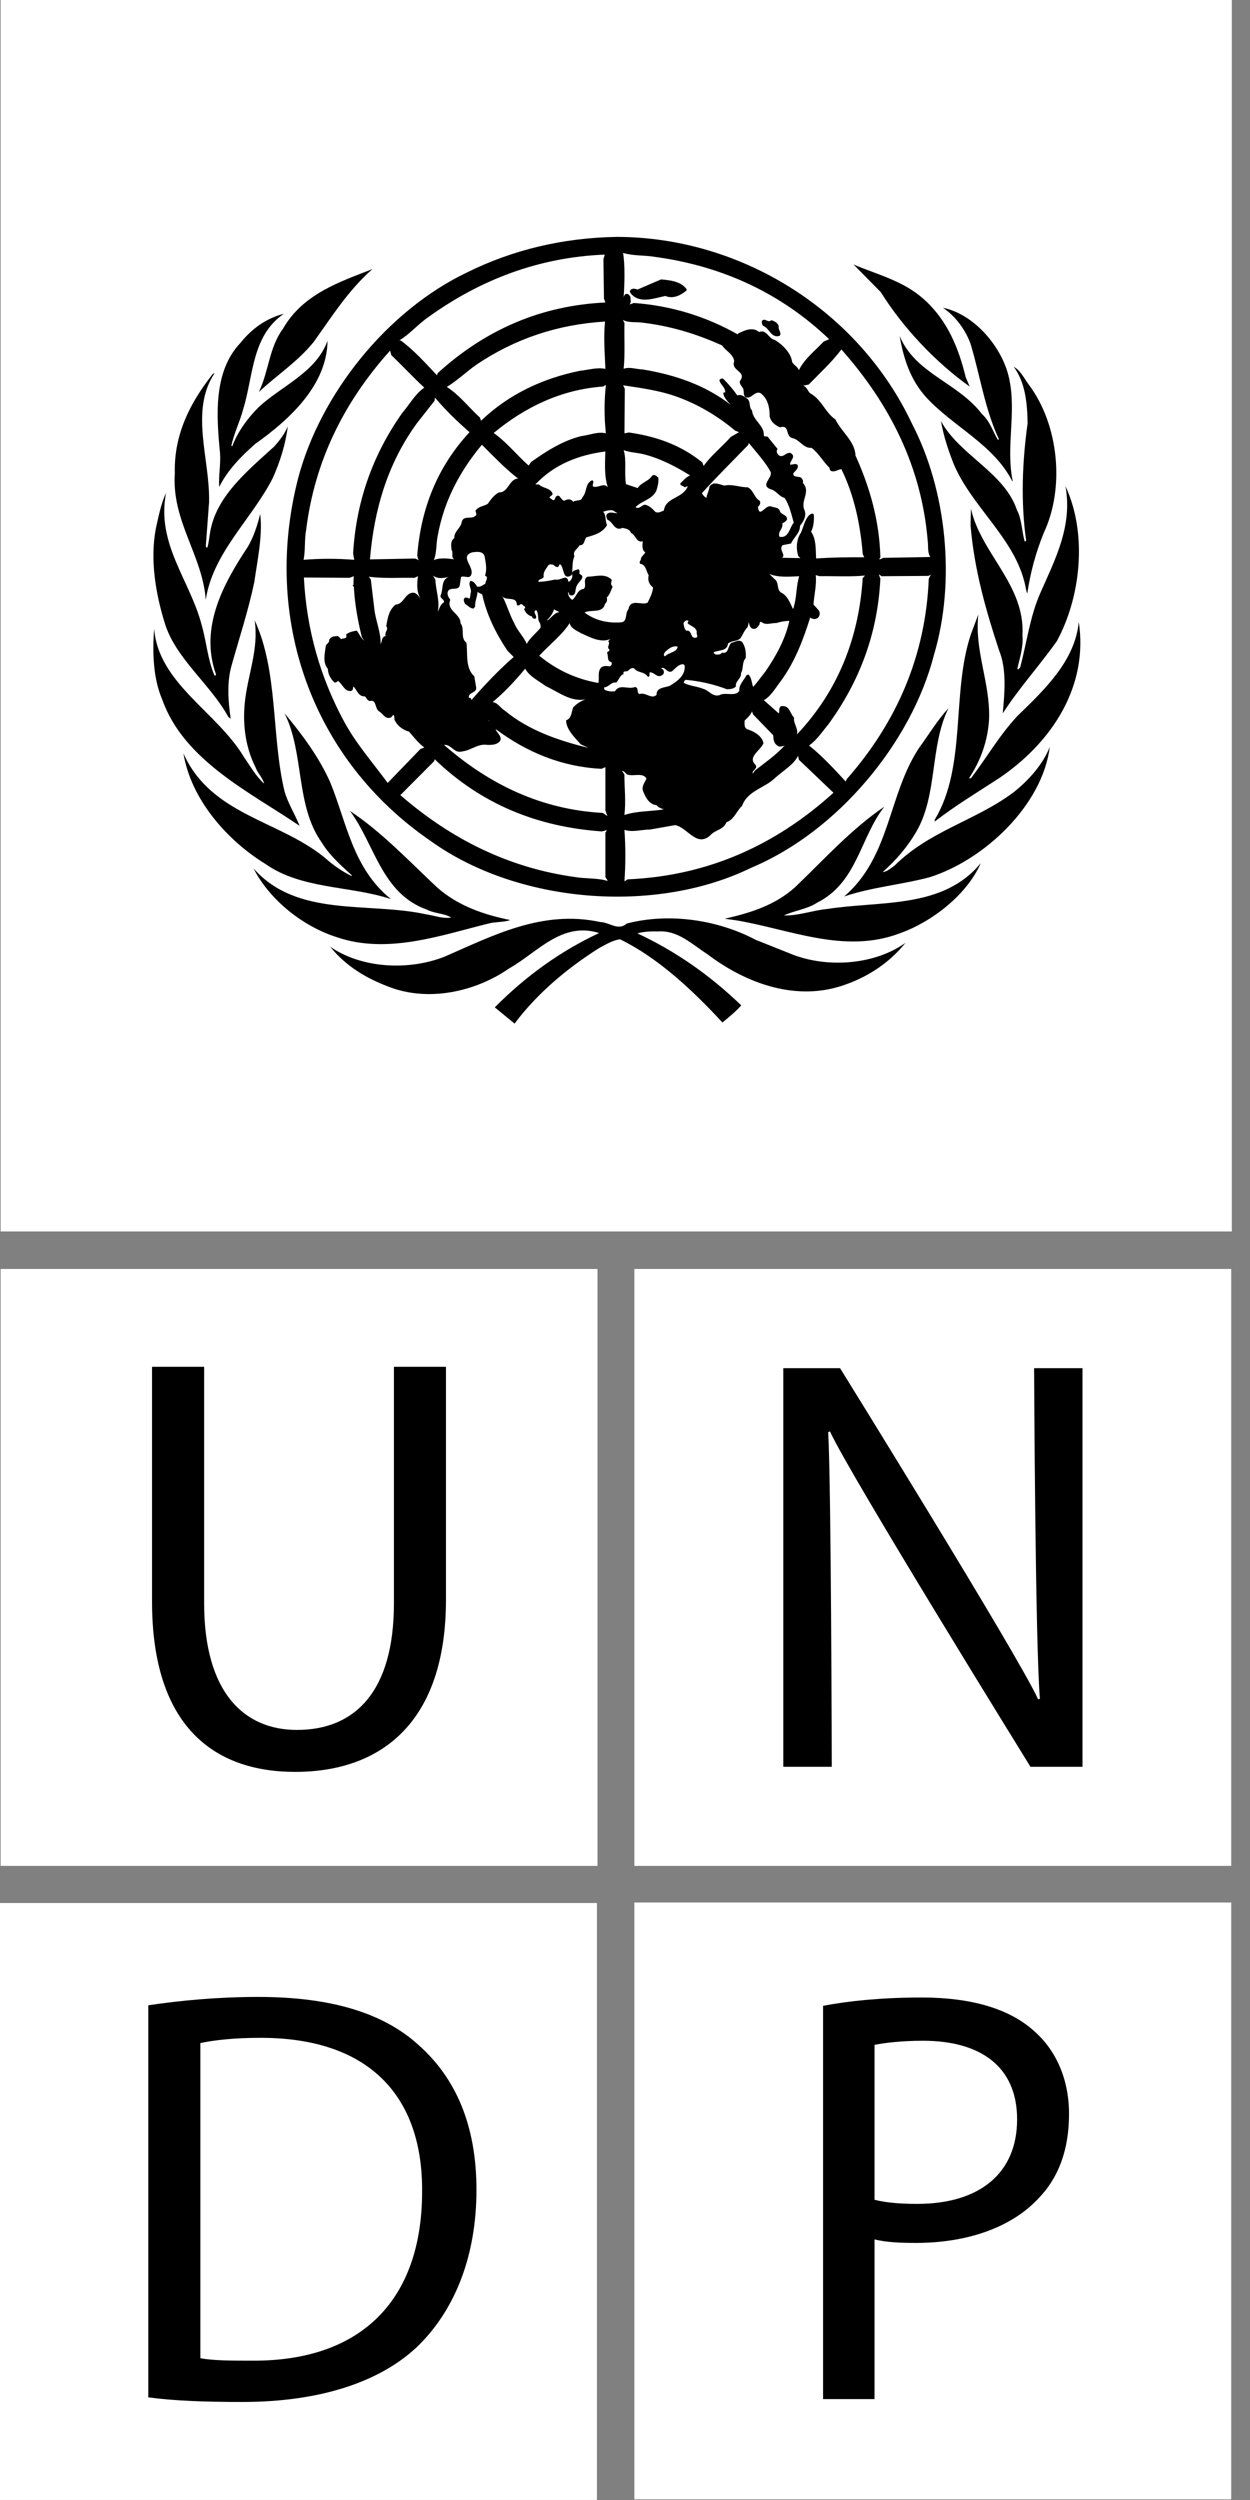 <svg width="35" height="70" viewBox="0 0 35 70" fill="none" xmlns="http://www.w3.org/2000/svg">
<rect x="0" y="0" width="35" height="70" fill="#808080" stroke="none"/>
<path d="M16.73 35.531H0.018V52.245H16.73V35.531Z" fill="white"/>
<path d="M4.257 38.27V44.844C4.257 48.322 5.978 49.613 8.265 49.613C10.681 49.613 12.487 48.219 12.487 44.793V38.27H11.03V44.892C11.03 47.348 9.954 48.438 8.314 48.438C6.823 48.438 5.716 47.377 5.716 44.892V38.27H4.257Z" fill="black"/>
<path d="M34.474 35.531H17.762V52.245H34.474V35.531Z" fill="white"/>
<path d="M23.29 49.47C23.29 49.47 23.273 41.505 23.189 40.097L23.24 40.081C23.789 41.289 28.853 49.47 28.853 49.47H30.31V38.309H28.955C28.955 38.309 28.987 46.075 29.118 47.567L29.067 47.581C28.553 46.424 23.522 38.309 23.522 38.309H21.932V49.47H23.29V49.47Z" fill="black"/>
<path d="M34.474 53.27H17.762V69.982H34.474V53.27Z" fill="white"/>
<path d="M28.942 56.858C28.277 56.262 27.236 55.93 25.81 55.93C24.653 55.93 23.742 56.031 23.046 56.163V67.175H24.487V62.704C24.82 62.786 25.216 62.802 25.647 62.802C27.055 62.802 28.295 62.383 29.056 61.577C29.636 60.994 29.933 60.199 29.933 59.191C29.933 58.196 29.553 57.386 28.942 56.858Z" fill="black"/>
<path d="M25.681 61.709C25.216 61.709 24.802 61.675 24.487 61.594V57.256C24.736 57.206 25.216 57.141 25.844 57.141C27.434 57.141 28.479 57.848 28.479 59.342C28.479 60.847 27.434 61.709 25.681 61.709Z" fill="white"/>
<path d="M16.714 53.285H0V69.999H16.714V53.285Z" fill="white"/>
<path d="M11.752 57.29C10.775 56.38 9.304 55.914 7.233 55.914C6.09 55.914 5.05 56.014 4.152 56.148V67.126C4.897 67.225 5.743 67.255 6.786 67.255C8.953 67.255 10.676 66.698 11.739 65.653C12.762 64.628 13.341 63.134 13.341 61.314C13.341 59.509 12.762 58.201 11.752 57.29Z" fill="black"/>
<path d="M7.067 66.099C6.502 66.099 5.974 66.099 5.61 66.03V57.206C5.991 57.124 6.555 57.059 7.298 57.059C10.344 57.059 11.837 58.698 11.819 61.361C11.819 64.374 10.145 66.114 7.067 66.099Z" fill="white"/>
<path d="M34.491 0H0.018V34.481H34.491V0Z" fill="white"/>
<path d="M29.59 17.954C29.107 18.637 28.524 19.277 28.077 19.975C28.127 19.424 28.193 18.744 27.977 18.219C27.606 17.094 27.279 15.951 27.176 14.714L27.186 14.242C27.467 15.504 28.708 16.374 28.629 17.789C28.657 18.134 28.55 18.422 28.487 18.726L28.509 18.747L28.566 18.684C28.749 17.991 28.841 17.259 29.126 16.611C29.534 15.68 30.039 14.739 29.833 13.613C30.452 14.941 30.267 16.713 29.59 17.954Z" fill="black"/>
<path d="M28.826 10.798C29.641 11.901 29.821 13.656 29.226 14.919C29.008 15.456 28.85 16.027 28.764 16.619C28.721 16.518 28.712 16.38 28.676 16.265C28.353 15.03 27.183 14.148 26.699 12.981C26.549 12.598 26.419 12.204 26.347 11.79C26.859 12.74 28.127 13.233 28.474 14.28C28.616 14.548 28.608 14.877 28.693 15.162C28.712 15.162 28.731 15.149 28.731 15.13C28.579 14.05 28.624 12.92 28.773 11.855C28.764 11.276 28.708 10.716 28.386 10.27C28.593 10.389 28.686 10.619 28.826 10.798Z" fill="black"/>
<path d="M28.254 10.588C28.468 11.553 28.158 12.495 28.355 13.469L28.345 13.477C27.82 12.445 26.705 11.958 25.938 11.13C25.491 10.639 25.299 10.041 25.19 9.407C25.63 10.468 26.815 10.703 27.495 11.594C27.724 11.8 27.799 12.086 27.945 12.321L27.969 12.296C27.577 11.461 27.444 10.519 27.176 9.628C27.036 9.242 26.765 8.861 26.401 8.617C27.294 8.801 28.069 9.733 28.254 10.588Z" fill="black"/>
<path d="M25.865 8.376C26.539 8.978 26.843 9.759 27.042 10.568L27.151 10.825C26.173 10.123 25.286 9.176 24.661 8.179L23.898 7.406C24.569 7.691 25.291 7.861 25.865 8.376Z" fill="black"/>
<path d="M13.085 7.624C14.357 6.996 15.749 6.66 17.264 6.633C20.728 6.637 24.036 8.671 25.543 11.878C26.498 13.72 26.77 16.257 26.151 18.337C25.521 20.795 23.453 23.281 21.045 24.292C18.336 25.62 14.484 25.288 12.069 23.555C8.71 21.256 7.337 17.289 8.352 13.375C8.968 11.051 10.819 8.704 13.085 7.624Z" fill="black"/>
<path d="M10.428 7.535C9.752 8.127 9.284 8.876 8.784 9.574C8.333 10.13 7.76 10.497 7.248 10.975C7.525 10.406 7.535 9.725 7.925 9.202C8.481 8.232 9.511 7.892 10.428 7.535Z" fill="black"/>
<path d="M6.736 9.597C7.061 9.188 7.48 8.904 7.948 8.785C7.041 9.408 7.098 10.53 6.808 11.463C6.716 11.807 6.556 12.126 6.478 12.477L6.502 12.497C6.654 12.096 6.92 11.721 7.249 11.394C7.897 10.797 8.853 10.425 9.171 9.542C9.157 10.769 8.131 11.732 7.154 12.423C6.747 12.777 6.359 13.182 6.138 13.635C6.114 13.327 6.185 13.015 6.161 12.685C6.055 11.614 5.978 10.392 6.736 9.597Z" fill="black"/>
<path d="M4.895 13.257C4.866 12.172 5.316 11.287 5.952 10.478C5.968 10.468 5.983 10.45 6.005 10.454C5.308 11.515 5.884 12.852 5.854 14.061L5.762 15.296C5.773 15.305 5.773 15.342 5.807 15.328C5.848 15.192 5.858 15.044 5.884 14.901C6.05 13.904 6.914 13.197 7.672 12.508C7.835 12.33 7.973 12.144 8.058 11.936C7.999 12.43 7.842 12.931 7.635 13.391C7.048 14.539 5.958 15.48 5.762 16.794C5.665 15.536 4.805 14.594 4.895 13.257Z" fill="black"/>
<path d="M4.363 14.802C4.441 14.463 4.503 14.112 4.65 13.801C4.368 15.235 5.334 16.267 5.65 17.513C5.783 17.976 5.817 18.477 6.005 18.913C6.023 18.923 6.038 18.904 6.05 18.89C5.577 17.568 6.257 16.341 6.941 15.307C7.106 15.026 7.204 14.714 7.286 14.394C7.358 14.99 7.209 15.681 7.12 16.3C6.955 17.09 6.707 17.838 6.492 18.607C6.348 19.083 6.386 19.625 6.46 20.126L6.391 20.071C5.887 19.148 4.897 18.427 4.604 17.416C4.359 16.612 4.198 15.681 4.363 14.802Z" fill="black"/>
<path d="M4.317 17.602C4.428 19.123 6.064 19.927 6.823 21.185C7.002 21.443 7.158 21.727 7.396 21.942C7.358 21.782 7.208 21.644 7.153 21.479C6.885 20.951 6.79 20.322 6.854 19.683C6.929 18.907 7.253 18.185 7.13 17.367C7.796 18.806 7.594 20.598 7.966 22.154C8.063 22.495 8.26 22.798 8.389 23.124C7.019 22.191 5.154 21.304 4.546 19.596C4.29 19.007 4.263 18.277 4.317 17.602Z" fill="black"/>
<path d="M5.136 21.093C5.9 22.82 7.809 22.963 9.093 24.015C9.326 24.222 9.577 24.401 9.841 24.526L9.855 24.512C9.559 24.245 9.221 23.942 9.013 23.597C8.265 22.555 8.528 21.093 7.967 19.973C8.477 20.583 8.941 21.216 9.249 21.911C9.709 23.042 9.882 24.318 10.945 25.173C9.794 24.797 8.45 24.903 7.438 24.195C6.332 23.515 5.343 22.362 5.136 21.093Z" fill="black"/>
<path d="M7.098 24.314C8.319 25.707 10.32 25.242 11.949 25.605C12.178 25.638 12.391 25.729 12.635 25.692C12.441 25.569 12.171 25.583 11.959 25.472C10.682 25.021 10.493 23.638 9.799 22.707C10.687 23.295 11.429 24.088 12.248 24.856C12.837 25.37 13.542 25.608 14.287 25.762C14.109 25.826 13.873 25.807 13.681 25.858C12.344 26.189 10.855 26.726 9.435 26.243C8.513 25.953 7.561 25.224 7.098 24.314Z" fill="black"/>
<path d="M23.7 27.558C22.322 28.073 20.883 27.535 19.808 26.718C19.373 26.441 18.987 26.042 18.421 26.08C18.219 26.075 18.02 26.084 17.847 26.135C18.894 26.622 19.866 27.292 20.755 28.151C20.604 28.321 20.412 28.481 20.228 28.629C19.373 27.707 18.421 26.817 17.36 26.3C17.154 26.326 16.955 26.451 16.769 26.55C15.903 27.098 15.048 27.803 14.408 28.661L13.854 28.206C14.736 27.316 15.712 26.622 16.776 26.125C15.73 25.795 15.046 26.671 14.252 27.118C13.323 27.765 11.991 28.069 10.868 27.623C10.266 27.394 9.685 27.057 9.247 26.51C10.131 27.118 11.443 27.182 12.445 26.788C13.791 26.203 15.185 25.465 16.807 25.817C17.062 25.822 17.31 26.075 17.549 25.859C18.752 25.546 20.116 25.763 21.154 26.313L22.224 26.74C23.217 27.108 24.503 27.007 25.354 26.399C24.918 26.946 24.32 27.337 23.7 27.558Z" fill="black"/>
<path d="M25.18 26.138C23.629 26.722 22.074 26.006 20.591 25.766L20.306 25.728V25.721C21.013 25.56 21.702 25.348 22.268 24.837C23.099 24.038 23.837 23.217 24.762 22.586C24.077 23.464 24.005 24.713 22.874 25.278C22.592 25.462 22.241 25.493 21.95 25.633C22.364 25.642 22.741 25.493 23.15 25.453C24.667 25.215 26.402 25.458 27.463 24.166C27.067 25.066 26.082 25.821 25.18 26.138Z" fill="black"/>
<path d="M26.038 24.56C25.25 24.771 24.405 24.84 23.636 25.102C24.936 23.986 24.864 22.259 25.732 20.944C26.006 20.571 26.236 20.18 26.558 19.828C26.032 20.889 26.259 22.262 25.654 23.292C25.419 23.698 25.084 24.095 24.715 24.418C24.837 24.411 24.943 24.308 25.047 24.238C26.035 23.255 27.322 22.979 28.387 22.179C28.814 21.839 29.206 21.394 29.394 20.913C29.191 22.542 27.57 24.072 26.038 24.56Z" fill="black"/>
<path d="M27.991 21.778C27.381 22.177 26.76 22.548 26.173 23.003V22.951C27.075 21.453 26.632 19.398 27.187 17.754L27.394 17.203C27.28 18.227 27.724 19.095 27.695 20.124C27.661 20.745 27.459 21.296 27.132 21.791H27.187C27.628 21.214 27.974 20.599 28.489 20.046C29.288 19.275 30.1 18.485 30.206 17.415C30.477 19.201 29.476 20.766 27.991 21.778Z" fill="black"/>
<path d="M21.078 21.66L21.142 21.571C21.418 21.356 21.715 21.152 21.959 20.887H21.993C21.935 20.869 21.866 20.924 21.804 20.897C21.673 20.837 21.652 20.721 21.652 20.589L21.087 20.005L21.056 19.918C21.013 20.029 20.929 20.097 20.849 20.178C20.853 20.253 20.825 20.364 20.914 20.414C21.097 20.474 21.336 20.594 21.377 20.809C21.302 21.012 20.917 21.195 21.155 21.416C21.232 21.525 21.046 21.566 21.078 21.66Z" fill="white"/>
<path d="M17.793 14.204C17.9 14.263 17.958 14.154 18.048 14.131C18.175 14.144 18.275 14.255 18.354 14.337C18.435 14.373 18.515 14.324 18.588 14.296C18.639 13.915 19.117 13.97 19.259 13.613L19.171 13.645C19.135 13.593 19.044 13.616 19.049 13.534C19.126 13.458 19.227 13.344 19.323 13.313C18.911 13.055 18.484 12.835 18.014 12.717C17.831 12.674 17.637 12.669 17.462 12.605C17.55 12.867 17.473 13.252 17.528 13.557L17.856 13.666C17.955 13.506 18.166 13.476 18.257 13.322C18.316 13.272 18.385 13.322 18.433 13.377C18.448 13.501 18.414 13.625 18.377 13.744C18.253 13.993 17.958 14.023 17.793 14.204Z" fill="white"/>
<path d="M22.686 17.29C22.492 17.906 22.267 18.507 21.881 19.045C21.73 19.238 21.581 19.505 21.387 19.605L21.803 19.973C21.826 19.95 21.812 19.913 21.819 19.882C21.819 19.827 21.844 19.762 21.913 19.77C22.115 19.766 22.119 19.982 22.234 20.093C22.21 20.267 22.363 20.405 22.312 20.566C23.471 19.343 24.05 17.846 24.156 16.188L24.219 16.115C23.806 16.155 23.37 16.127 22.943 16.133L22.841 16.102C22.87 16.381 22.795 16.652 22.778 16.928L22.927 17.092C22.971 17.157 22.956 17.254 22.897 17.303C22.831 17.346 22.749 17.342 22.686 17.29Z" fill="white"/>
<path d="M21.582 13.223C21.428 12.93 21.18 12.668 20.968 12.406L20.946 12.463C20.522 12.902 20.058 13.357 19.654 13.809C19.68 13.863 19.726 13.914 19.779 13.941C19.795 13.831 19.857 13.734 19.867 13.619C19.975 13.469 20.142 13.564 20.284 13.597C20.504 13.546 20.711 13.648 20.936 13.644C21.102 13.725 21.116 13.937 21.268 14.019C21.309 14.078 21.276 14.148 21.221 14.194C21.268 14.539 21.432 14.102 21.607 14.185C21.68 14.213 21.772 14.203 21.826 14.28C21.854 14.423 22.029 14.397 22.038 14.533C22.024 14.601 21.951 14.621 21.902 14.659C21.946 14.795 21.764 14.883 21.826 15.03C22.093 15.08 22.102 14.772 22.225 14.635C22.157 14.397 22.106 14.152 21.97 13.941C21.819 13.91 21.728 13.729 21.575 13.698C21.281 13.582 21.621 13.399 21.582 13.223Z" fill="white"/>
<path d="M17.483 22.82C17.824 22.705 18.219 22.722 18.587 22.663C18.514 22.635 18.439 22.618 18.384 22.544C18.169 22.529 18.066 22.306 18 22.134C17.967 22.012 18.051 21.91 18.101 21.804C18.01 21.616 17.724 21.752 17.557 21.685C17.512 21.647 17.479 21.592 17.416 21.582L17.483 21.685C17.483 22.061 17.53 22.447 17.483 22.82Z" fill="white"/>
<path d="M17.78 19.235C17.899 19.258 17.814 19.388 17.902 19.434C18.09 19.373 18.235 19.593 18.384 19.456C18.376 19.24 18.621 19.258 18.753 19.203C18.961 19.079 19.194 18.913 19.172 18.638L19.136 18.598C18.994 18.598 18.922 18.707 18.819 18.794C18.687 18.869 18.622 18.656 18.518 18.707C18.523 18.73 18.546 18.74 18.566 18.748C18.591 18.781 18.601 18.849 18.566 18.883C18.408 19.025 18.335 18.812 18.187 18.826V18.883C18.193 18.913 18.178 18.965 18.134 18.945C18.04 18.794 17.852 18.849 17.76 18.717C17.702 18.685 17.645 18.726 17.604 18.762C17.572 18.832 17.425 18.754 17.461 18.874C17.348 18.914 17.335 19.037 17.252 19.112C17.107 19.087 17.045 19.25 16.91 19.246C16.924 19.273 16.91 19.319 16.95 19.323C17.035 19.36 17.117 19.367 17.219 19.355C17.356 19.135 17.587 19.319 17.78 19.235Z" fill="white"/>
<path d="M19.138 17.441C19.145 17.509 19.155 17.601 19.213 17.659C19.392 17.633 19.315 17.88 19.479 17.858C19.572 17.831 19.485 17.753 19.511 17.693C19.485 17.554 19.351 17.54 19.258 17.457C19.248 17.431 19.268 17.407 19.279 17.386C19.213 17.348 19.181 17.39 19.138 17.441Z" fill="white"/>
<path d="M18.929 11.1C18.463 10.935 17.955 10.865 17.448 10.789L17.495 10.889L17.485 12.133L17.606 12.11C18.367 12.215 19.064 12.46 19.668 12.951L19.701 13.048C19.904 12.758 20.218 12.509 20.46 12.235L20.692 12.101L20.581 12.056C20.075 11.633 19.526 11.313 18.929 11.1Z" fill="white"/>
<path d="M10.383 16.225L10.484 17.071C10.523 17.397 10.668 17.709 10.657 18.031C10.707 17.962 10.676 17.823 10.801 17.81C10.749 17.709 10.897 17.623 10.814 17.535C10.855 17.314 10.881 17.088 11.076 16.929C11.312 16.919 11.329 16.61 11.563 16.596C11.682 16.592 11.756 16.753 11.809 16.808C11.66 16.63 11.668 16.336 11.705 16.133L11.604 16.18C11.177 16.17 10.732 16.205 10.327 16.147L10.383 16.225Z" fill="white"/>
<path d="M18.621 18.377C18.73 18.262 18.962 18.267 18.972 18.102C18.811 18.077 18.73 18.165 18.621 18.253C18.605 18.288 18.555 18.352 18.621 18.377Z" fill="white"/>
<path d="M21.543 16.07L21.684 16.212C21.826 16.308 21.731 16.514 21.881 16.597C22.059 16.688 22.125 16.896 22.204 17.052C22.231 17.011 22.231 16.961 22.245 16.919C22.309 16.666 22.299 16.382 22.377 16.134C22.101 16.147 21.784 16.175 21.543 16.07Z" fill="white"/>
<path d="M19.691 19.288C19.846 19.328 19.953 19.523 20.149 19.463C20.315 19.37 20.591 19.518 20.701 19.343C20.683 19.173 20.83 19.049 20.904 18.903L20.958 18.888C21.051 18.984 21.046 19.128 21.088 19.233C21.215 19.095 21.316 18.943 21.432 18.802C21.735 18.36 21.993 17.887 22.102 17.383C21.979 17.387 21.854 17.408 21.741 17.445C21.607 17.438 21.446 17.515 21.331 17.423C21.291 17.387 21.262 17.442 21.268 17.479C21.22 17.547 21.174 17.634 21.068 17.602C20.986 17.566 20.986 17.479 20.958 17.414C20.963 17.465 20.945 17.511 20.935 17.556C20.84 17.656 20.806 17.754 20.738 17.864C20.642 17.97 20.486 17.932 20.384 18.02C20.365 18.241 20.122 18.194 19.984 18.265C19.975 18.291 20.007 18.295 20.021 18.319C20.086 18.337 20.173 18.337 20.219 18.273C20.412 18.324 20.37 18.081 20.483 17.997C20.578 17.983 20.67 17.901 20.769 17.966C20.872 18.089 20.894 18.268 20.88 18.429C20.769 18.539 20.826 18.718 20.748 18.847C20.765 19 20.581 19.068 20.605 19.22C20.547 19.288 20.444 19.299 20.352 19.299C19.991 19.161 19.608 19.072 19.204 19.035C19.167 19.049 19.144 19.081 19.149 19.123C19.316 19.21 19.516 19.215 19.691 19.288Z" fill="white"/>
<path d="M16.951 23.312L16.998 23.243L16.855 23.28C15.064 23.157 13.48 22.524 12.171 21.258L12.156 21.313L11.21 22.264C12.642 23.506 14.26 24.305 16.106 24.558C16.401 24.608 16.738 24.58 17.02 24.668L16.951 24.558V23.312Z" fill="white"/>
<path d="M15.099 18.36C15.592 18.766 16.143 19.017 16.754 19.123C16.786 19 16.736 18.844 16.8 18.738C16.846 18.636 16.968 18.64 17.062 18.658C17.116 18.654 17.15 18.586 17.116 18.538C16.983 18.512 17.045 18.365 16.997 18.282C17.003 18.236 17.081 18.245 17.062 18.185C16.968 18.111 17.107 18.03 17.029 17.952C17.052 17.936 17.069 17.909 17.092 17.893C16.813 18.01 16.517 17.84 16.272 17.731C16.151 17.66 15.977 17.594 15.951 17.445C15.754 17.767 15.374 18.061 15.099 18.36Z" fill="white"/>
<path d="M14.628 16.928C14.583 16.904 14.576 16.91 14.54 16.949C14.518 16.949 14.49 16.955 14.472 16.941C14.472 16.679 14.178 16.836 14.068 16.699C14.197 16.936 14.266 17.208 14.397 17.445C14.481 17.657 14.664 17.823 14.748 18.03C14.835 17.864 15.01 17.731 15.134 17.579C15.143 17.511 15.129 17.451 15.09 17.401C15.05 17.303 15.088 17.167 15.012 17.084C14.895 17.126 15.056 17.244 15.004 17.315C14.954 17.346 14.898 17.303 14.895 17.258C14.789 17.241 14.706 17.147 14.673 17.051C14.761 16.996 14.651 16.973 14.628 16.928Z" fill="white"/>
<path d="M15.51 17.062C15.481 17.177 15.404 17.277 15.32 17.36L15.335 17.369C15.445 17.29 15.525 17.15 15.666 17.141L15.51 17.062Z" fill="white"/>
<path d="M16.842 21.527C15.725 21.472 14.747 21.063 13.878 20.414C13.906 20.524 14.052 20.596 14.011 20.732C13.933 20.857 13.772 20.86 13.645 20.857C13.381 20.815 13.188 21.013 12.942 21.04C12.716 21.109 12.637 20.833 12.432 20.857C13.707 21.972 15.168 22.67 16.879 22.762L17.007 22.85L16.951 22.694V21.48L16.842 21.527Z" fill="white"/>
<path d="M11.881 20.928C11.724 20.818 11.585 20.64 11.454 20.486C11.302 20.446 11.144 20.34 11.067 20.194C11.022 20.142 11.064 20.052 11.013 20.015L10.956 20.083C10.795 20.161 10.738 19.995 10.627 19.927C10.483 19.85 10.554 19.578 10.36 19.628C10.287 19.625 10.263 19.542 10.217 19.497C10.04 19.514 9.993 19.316 9.896 19.22C9.877 19.262 9.896 19.316 9.841 19.343C9.657 19.386 9.594 19.16 9.468 19.067C9.435 19.082 9.414 19.12 9.366 19.11C9.258 19.014 9.184 18.875 9.178 18.724C9.027 18.552 9.096 18.283 9.125 18.075C9.152 18.02 9.231 17.989 9.215 17.92C9.258 17.823 9.359 17.814 9.456 17.809C9.493 17.828 9.529 17.864 9.546 17.898C9.607 17.86 9.741 17.901 9.689 17.768C9.766 17.7 9.883 17.675 9.989 17.657C10.062 17.75 10.098 17.855 10.196 17.942L10.132 17.841C10.022 17.391 9.935 16.932 9.909 16.445C9.914 16.417 9.853 16.404 9.887 16.377L9.896 16.39C9.902 16.289 9.894 16.201 9.91 16.133L9.786 16.179L8.509 16.17C8.583 17.639 8.972 18.976 9.635 20.204C9.96 20.809 10.438 21.356 10.855 21.922L11.77 20.974L11.881 20.928Z" fill="white"/>
<path d="M13.35 10.204C13.065 10.402 12.803 10.659 12.51 10.834C12.851 11.049 13.13 11.409 13.438 11.692L13.47 11.78C14.252 11.031 15.202 10.595 16.228 10.384C16.469 10.359 16.714 10.278 16.951 10.329C16.934 9.891 16.895 9.437 16.941 9.004C15.61 9.083 14.418 9.487 13.35 10.204Z" fill="white"/>
<path d="M12.257 14.999C12.207 15.22 12.235 15.476 12.146 15.684C12.309 15.609 12.542 15.638 12.721 15.661C12.617 15.605 12.704 15.473 12.643 15.398C12.629 15.285 12.61 15.142 12.721 15.067C12.708 14.879 12.909 14.783 12.929 14.613C12.979 14.42 13.198 14.55 13.305 14.448C13.374 14.411 13.314 14.347 13.314 14.297C13.406 14.171 13.549 14.177 13.658 14.107C13.737 13.988 13.838 13.859 13.966 13.788C14.242 13.796 14.248 13.41 14.508 13.4C14.15 13.129 13.81 12.767 13.493 12.453C12.86 13.212 12.427 14.047 12.257 14.999Z" fill="white"/>
<path d="M12.432 16.864C12.445 16.782 12.322 16.76 12.334 16.677C12.422 16.507 12.338 16.232 12.564 16.158C12.405 16.185 12.262 16.218 12.125 16.117L12.19 16.227C12.201 16.53 12.322 16.819 12.257 17.128C12.309 17.04 12.322 16.921 12.432 16.864Z" fill="white"/>
<path d="M13.698 20.18L13.681 20.148L13.698 20.205V20.18Z" fill="white"/>
<path d="M12.17 11.219L11.673 11.851C10.861 12.966 10.474 14.256 10.359 15.663L11.619 15.639L11.738 15.686C11.687 15.652 11.7 15.598 11.683 15.553C11.785 14.243 12.243 13.076 13.147 12.101C12.799 11.8 12.472 11.478 12.177 11.133L12.17 11.219Z" fill="white"/>
<path d="M16.05 19.806C16.151 19.699 16.27 19.628 16.395 19.582C15.987 19.665 15.627 19.371 15.279 19.21C15.082 19.062 14.824 18.943 14.705 18.723C14.433 19.053 14.112 19.397 13.792 19.659C13.932 19.668 14.012 19.826 14.131 19.895C14.821 20.468 15.679 20.745 16.477 20.942L16.259 20.84C16.093 20.652 15.858 20.431 15.849 20.17C16.014 20.113 15.996 19.931 16.05 19.806Z" fill="white"/>
<path d="M12.908 16.158L12.872 16.401C12.816 16.544 12.637 16.437 12.556 16.535C12.496 16.626 12.558 16.723 12.609 16.796C12.481 17.09 12.9 17.183 12.894 17.449C13.024 17.614 12.877 17.852 13.061 18C13.101 18.299 13.02 18.704 13.281 18.937L13.328 19.223C13.381 19.42 13.092 19.368 13.13 19.544C13.187 19.516 13.198 19.59 13.203 19.608V19.599C13.557 19.191 13.965 18.759 14.383 18.396L14.209 18.221C13.883 17.733 13.626 17.214 13.502 16.645L13.369 16.576C13.363 16.723 13.294 16.838 13.304 16.985L13.258 17.04C13.163 17.036 13.101 16.958 13.02 16.907C13 16.856 12.949 16.774 13.029 16.733C13.075 16.729 13.106 16.742 13.14 16.764C13.18 16.714 13.162 16.641 13.187 16.576C13.198 16.466 13.101 16.365 13.17 16.268C13.258 16.259 13.323 16.365 13.359 16.424C13.447 16.451 13.516 16.38 13.589 16.346C13.589 16.268 13.698 16.162 13.579 16.117C13.645 15.938 13.598 15.749 13.569 15.575C13.52 15.423 13.35 15.45 13.226 15.464C12.854 15.583 13.286 15.864 13.194 16.093C13.142 16.227 13.005 16.103 12.908 16.158Z" fill="white"/>
<path d="M24.682 16.134L24.605 16.078L24.65 16.202C24.578 17.732 24.068 19.082 23.193 20.283C23.025 20.484 22.866 20.731 22.652 20.874C23.003 21.149 23.389 21.563 23.677 21.881L23.712 21.812C25.119 20.209 25.918 18.351 26.006 16.202L26.062 16.092L25.993 16.125L24.682 16.134Z" fill="white"/>
<path d="M12.235 10.509L12.257 10.446C13.599 9.224 15.161 8.553 16.951 8.47L16.911 8.361L16.896 7.257L16.934 7.129C15.087 7.202 13.447 7.832 11.993 8.879C11.711 9.072 11.463 9.366 11.179 9.532H11.218C11.582 9.797 11.927 10.179 12.235 10.509Z" fill="white"/>
<path d="M16.888 10.823C15.721 10.906 14.708 11.392 13.822 12.124C14.173 12.365 14.483 12.756 14.801 13.036C14.824 13.005 14.848 12.973 14.87 12.936C15.307 12.625 15.759 12.34 16.273 12.211C16.5 12.187 16.727 12.078 16.965 12.132C16.916 11.699 16.916 11.223 16.965 10.777L16.888 10.823Z" fill="white"/>
<path d="M16.95 12.641C16.212 12.738 15.531 12.991 14.99 13.564H15.089C15.201 13.675 15.379 13.652 15.463 13.8C15.505 13.882 15.384 13.873 15.389 13.941C15.413 13.961 15.446 13.964 15.463 13.996C15.55 14.027 15.531 13.946 15.565 13.91C15.678 13.795 15.698 14.02 15.807 14.02C15.886 13.969 15.996 13.964 16.05 14.052C16.125 13.987 16.282 14.046 16.304 13.928C16.448 13.776 16.369 13.543 16.58 13.446C16.654 13.486 16.575 13.556 16.603 13.62C16.744 13.68 16.905 13.5 17.02 13.644C16.916 13.344 16.94 12.971 16.95 12.641Z" fill="white"/>
<path d="M16.998 14.703C16.861 14.931 16.631 14.982 16.415 15.047C16.355 15.12 16.369 15.281 16.227 15.266C16.181 15.369 16.024 15.428 16.084 15.575C16.009 15.731 16.045 15.934 16.006 16.104C15.735 16.274 15.811 15.878 15.676 15.795L15.627 15.874C15.575 15.887 15.538 15.855 15.5 15.819C15.459 15.802 15.389 15.79 15.352 15.828C15.293 15.93 15.201 16.012 15.224 16.149C15.197 16.231 15.059 16.204 15.078 16.292C15.23 16.288 15.393 16.26 15.541 16.227C15.648 16.255 15.735 16.177 15.841 16.173C15.875 16.191 15.921 16.227 15.905 16.282H15.942C16.014 16.227 16.045 16.143 16.014 16.063C16.024 15.965 16.13 15.965 16.193 15.938C16.252 15.965 16.215 16.024 16.227 16.073C16.433 16.149 16.175 16.301 16.147 16.411C16.092 16.498 16.147 16.697 15.973 16.669C15.942 16.66 15.92 16.627 15.928 16.589H15.905C15.9 16.664 15.956 16.764 16.028 16.796C16.155 16.691 16.16 16.512 16.347 16.488C16.441 16.388 16.304 16.231 16.448 16.149C16.686 16.143 16.94 16.043 17.13 16.235C17.116 16.318 17.086 16.357 17.154 16.425C17.107 16.53 17.077 16.645 16.989 16.733C17.011 16.792 16.994 16.866 16.94 16.907C16.877 17.188 16.556 17.053 16.368 17.151C16.657 17.371 17.007 17.453 17.382 17.426C17.579 17.417 17.493 17.174 17.594 17.064C17.658 16.742 17.953 16.962 18.133 16.875C18.201 16.738 18.27 16.604 18.287 16.448C18.174 16.375 18.128 16.235 18.164 16.104C18.086 15.998 18.094 15.805 17.923 15.786C17.898 15.75 17.919 15.702 17.943 15.677C17.939 15.575 18.039 15.543 18.067 15.465C17.963 15.396 17.99 15.244 17.998 15.156C17.817 15.208 17.8 14.974 17.667 14.923C17.635 14.817 17.52 14.799 17.429 14.781C17.208 14.886 17.172 14.615 17.006 14.551C16.988 14.5 16.949 14.427 17.006 14.386C17.089 14.315 17.198 14.376 17.294 14.37L17.218 14.33C17.145 14.248 16.983 14.298 16.887 14.33C16.98 14.422 16.94 14.588 16.998 14.703Z" fill="white"/>
<path d="M9.918 15.675L9.887 15.495C9.974 14.028 10.442 12.724 11.265 11.559C11.47 11.323 11.622 11.03 11.88 10.855C11.581 10.575 11.271 10.248 10.955 9.941L10.924 9.816C9.614 11.273 8.807 12.935 8.573 14.833C8.52 15.11 8.556 15.394 8.5 15.675C8.958 15.637 9.458 15.637 9.918 15.675Z" fill="white"/>
<path d="M22.347 21.164C22.216 21.416 21.932 21.576 21.716 21.77C21.418 22.069 20.931 22.133 20.778 22.565C20.619 22.711 20.564 22.941 20.34 23.023C20.255 23.244 20.02 23.231 19.888 23.39C19.503 23.735 19.254 23.171 18.904 23.103L18.202 23.227C17.958 23.227 17.715 23.313 17.484 23.235C17.518 23.702 17.518 24.208 17.484 24.678L17.572 24.622C19.787 24.527 21.697 23.685 23.337 22.197L22.369 21.273L22.347 21.164Z" fill="white"/>
<path d="M17.461 8.349C17.461 8.308 17.479 8.272 17.504 8.241C17.569 8.202 17.621 8.259 17.648 8.303C17.654 8.369 17.682 8.48 17.627 8.517C17.682 8.525 17.712 8.484 17.759 8.484C18.811 8.562 19.786 8.869 20.659 9.365V9.343C20.839 9.255 21.067 9.14 21.251 9.296C21.472 9.214 21.513 9.485 21.692 9.517C21.909 9.645 22.153 9.886 22.18 10.137C22.22 10.221 22.349 10.279 22.368 10.368C22.516 10.055 22.809 9.833 23.064 9.563L23.217 9.498C21.831 8.176 20.182 7.445 18.342 7.193C18.051 7.142 17.726 7.169 17.447 7.082C17.504 7.445 17.488 7.942 17.461 8.349Z" fill="white"/>
<path d="M17.462 10.325C17.637 10.265 17.815 10.34 17.991 10.344C18.891 10.491 19.743 10.78 20.461 11.336C20.376 11.243 20.269 11.139 20.25 11.005C20.266 10.987 20.283 10.983 20.306 10.987C20.316 10.844 20.164 10.771 20.143 10.642C20.164 10.616 20.197 10.588 20.243 10.601C20.398 10.749 20.53 10.91 20.646 11.073C20.748 11.033 20.83 11.097 20.905 11.151C21.037 11.229 20.955 11.401 21.057 11.492C21.074 11.764 21.405 11.916 21.387 12.185C21.39 12.249 21.469 12.199 21.497 12.232L21.772 12.571C21.721 12.637 21.764 12.715 21.82 12.758C21.942 12.816 22.012 12.658 22.133 12.682C22.312 12.783 22.107 12.902 22.124 13.012C22.194 13.016 22.283 12.958 22.338 13.027C22.361 13.128 22.255 13.192 22.211 13.257C22.211 13.357 22.296 13.335 22.369 13.357C22.451 13.353 22.503 13.455 22.48 13.523C22.71 13.762 22.41 14.019 22.521 14.272C22.593 14.436 22.503 14.597 22.4 14.722C22.406 14.925 22.221 15.047 22.15 15.218L21.915 15.264C21.789 15.387 22.021 15.54 21.895 15.618L22.41 15.627L22.354 15.573C22.283 15.371 22.299 15.098 22.424 14.92C22.503 14.754 22.521 14.556 22.668 14.414C22.699 14.405 22.759 14.345 22.787 14.414C22.797 14.57 22.783 14.749 22.71 14.887C22.857 15.098 22.837 15.374 22.851 15.636C23.306 15.608 23.752 15.6 24.198 15.604L24.157 15.516C24.088 14.667 23.914 13.862 23.559 13.137C23.463 13.143 23.393 13.219 23.284 13.192C23.247 13.179 23.224 13.143 23.229 13.101C23.045 12.926 22.929 12.696 22.724 12.539C22.487 12.562 22.382 12.291 22.17 12.264C21.983 12.185 22.113 11.882 21.84 11.966C21.708 11.91 21.578 11.809 21.551 11.657C21.551 11.418 21.505 11.161 21.291 11.005C21.124 10.945 21.057 11.165 20.889 11.129C20.799 11.082 20.84 10.964 20.81 10.886C20.779 10.816 20.701 10.766 20.715 10.674C20.93 10.39 20.453 10.395 20.558 10.114C20.53 9.911 20.326 9.832 20.219 9.673C19.506 9.351 18.795 9.132 17.991 9.035C17.793 9.006 17.611 9.048 17.44 8.957L17.485 9.043C17.475 9.47 17.505 9.925 17.462 10.325Z" fill="white"/>
<path d="M22.486 10.8C22.584 10.823 22.612 10.937 22.677 11.007C23.011 11.186 23.098 11.545 23.393 11.746C23.559 12.092 23.94 12.357 23.953 12.753C24.352 13.636 24.623 14.568 24.651 15.607L24.616 15.661C24.657 15.661 24.693 15.642 24.725 15.62L26.049 15.596C25.962 15.468 25.998 15.28 25.974 15.123C25.8 13.079 24.927 11.328 23.559 9.785C23.305 10.125 22.961 10.442 22.644 10.768L22.486 10.8Z" fill="white"/>
<path d="M17.648 8.132C17.688 8.059 17.793 8.085 17.848 8.108L18.509 7.824C18.774 7.846 19.068 7.879 19.226 8.1V8.132C19.06 8.269 18.849 8.379 18.629 8.287C18.325 8.347 17.902 8.522 17.658 8.21C17.648 8.187 17.62 8.154 17.648 8.132Z" fill="black"/>
<path d="M21.597 8.965C21.688 8.994 21.773 9.035 21.805 9.132C21.779 9.235 21.902 9.324 21.827 9.406C21.578 9.471 21.555 9.191 21.364 9.122C21.336 9.085 21.327 9.038 21.331 8.988C21.419 8.883 21.5 9.058 21.597 8.965Z" fill="black"/>
</svg>

